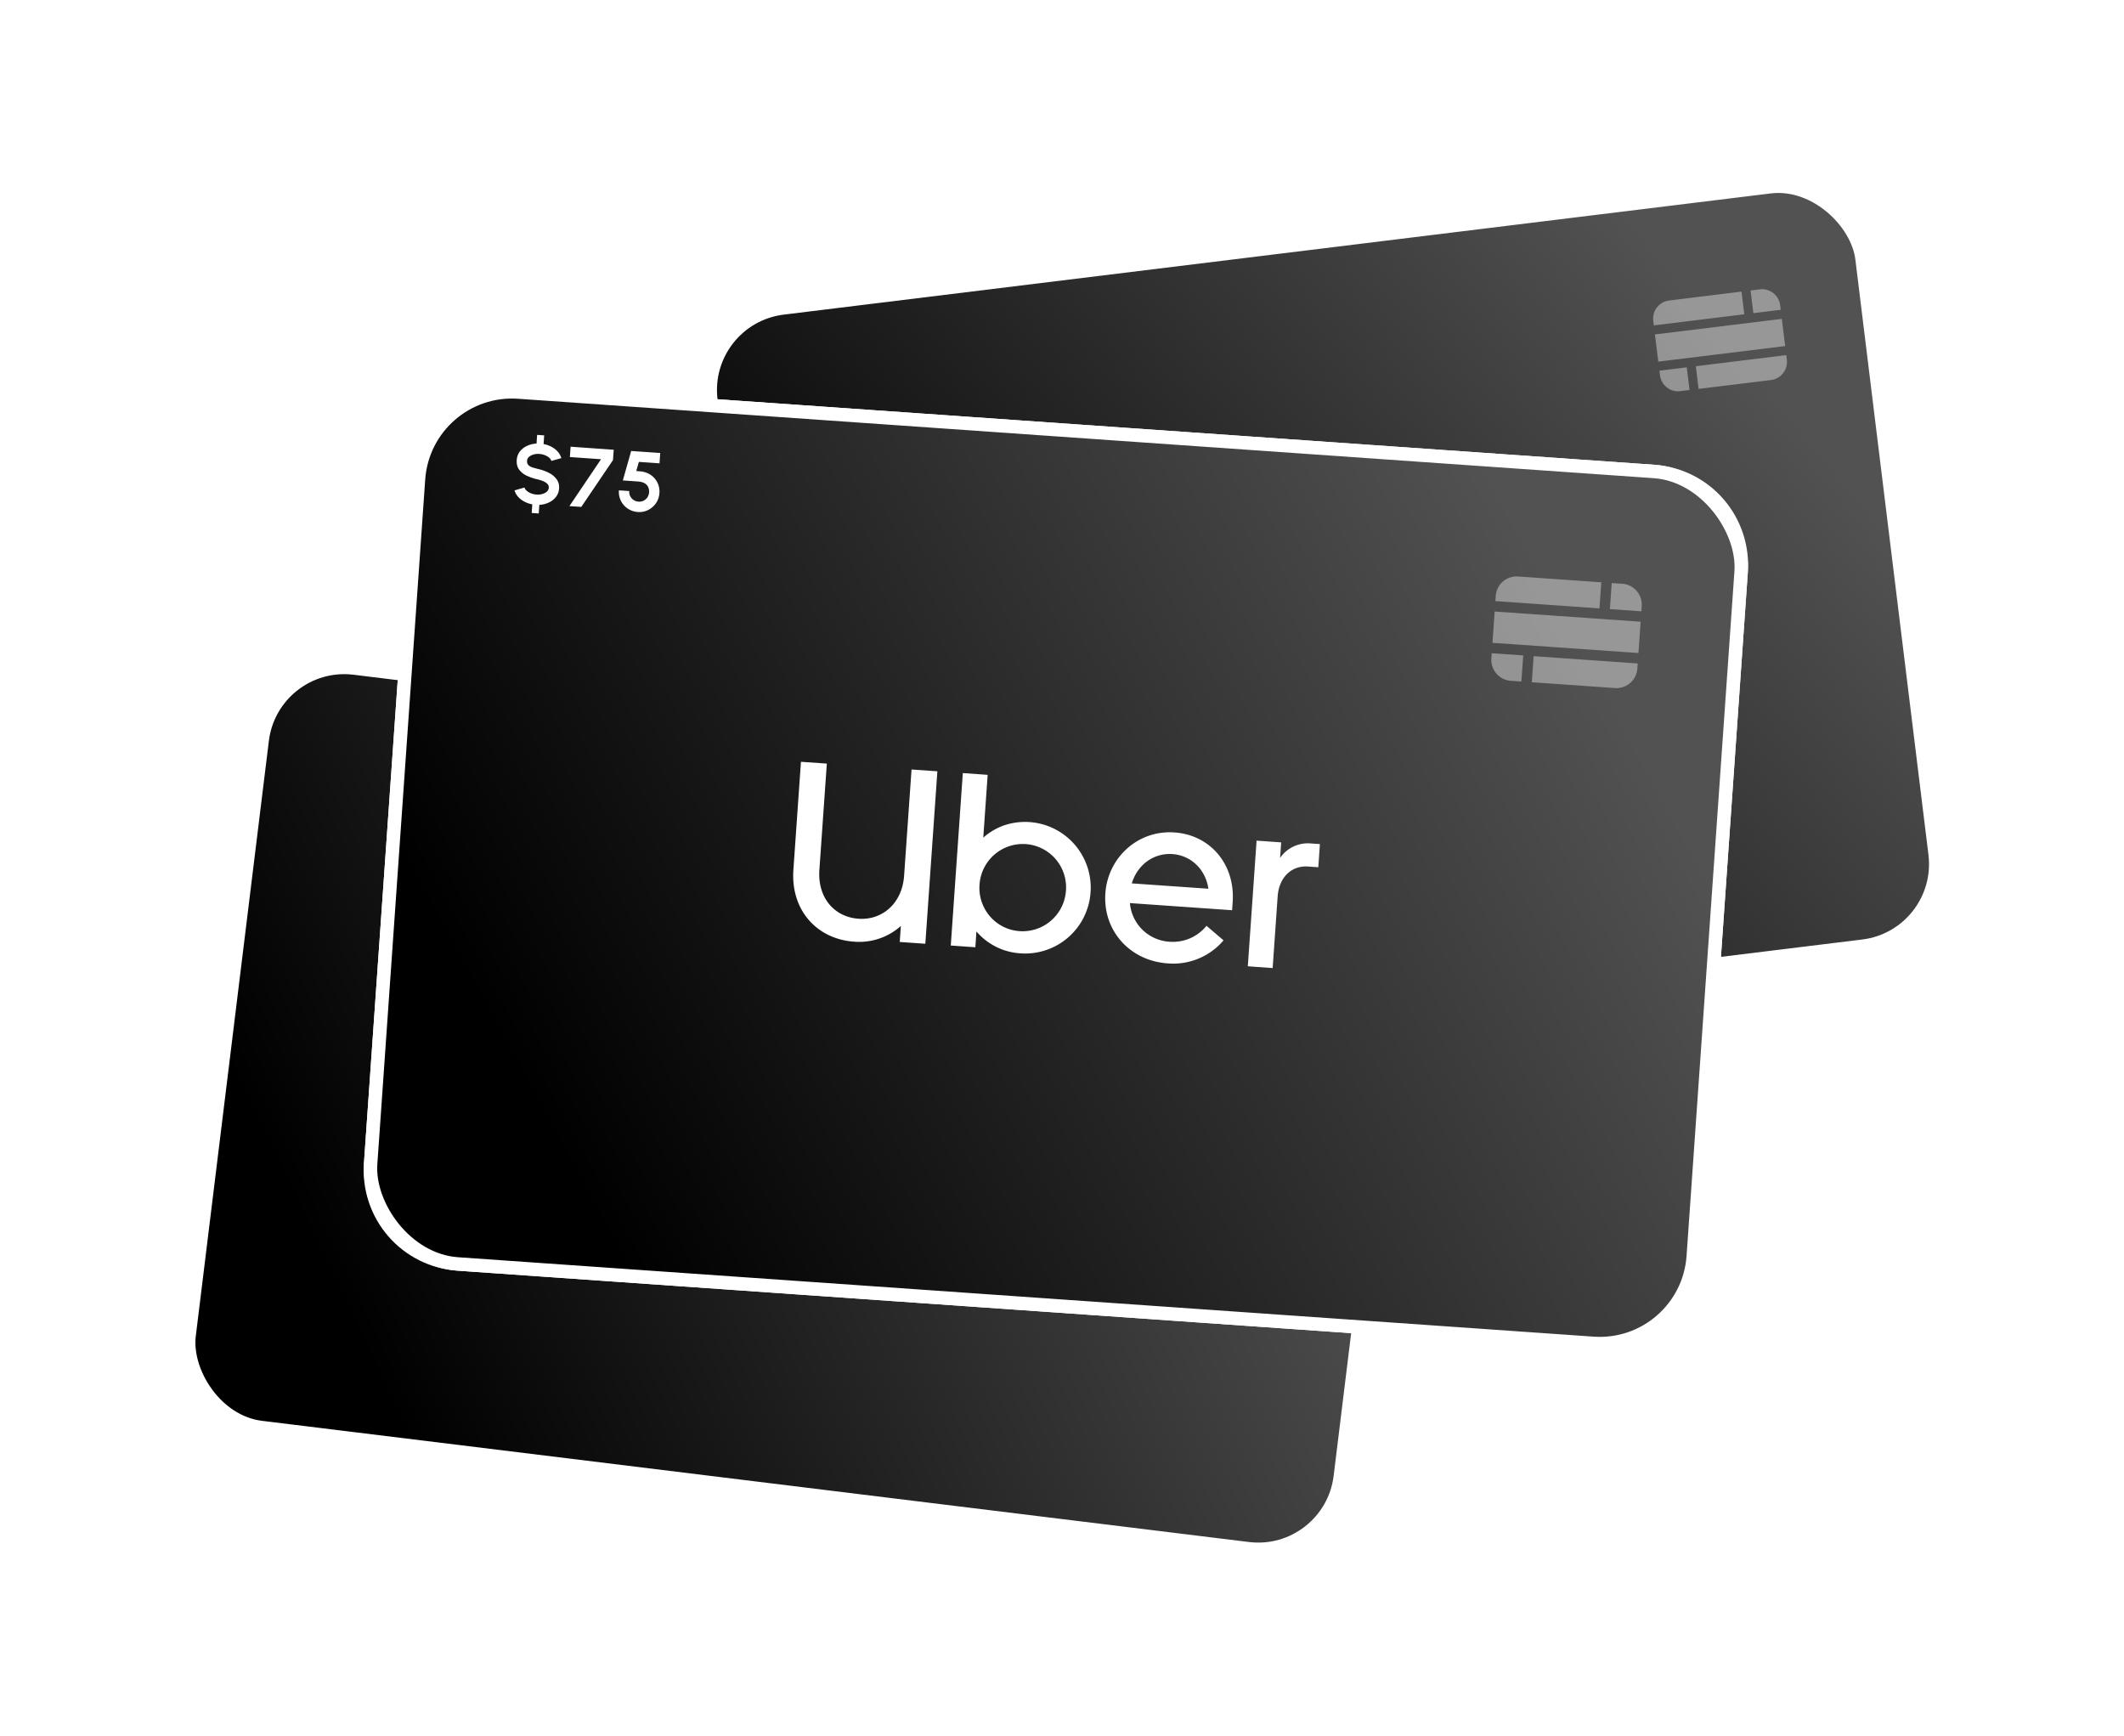 <?xml version="1.0" encoding="utf-8"?>
<svg xmlns="http://www.w3.org/2000/svg" width="596" height="487" fill="none">
  <g filter="url(#a)">
    <g clip-path="url(#b)">
      <path d="M72.17 183.47a24.62 24.62 0 0 1 27.44-21.44l276.94 34A24.62 24.62 0 0 1 398 223.48l-20.5 166.98a24.62 24.62 0 0 1-27.44 21.44l-276.95-34a24.62 24.62 0 0 1-21.43-27.44l20.5-166.98Z" fill="#fff"/>
      <rect x="76.61" y="160.87" width="324.97" height="214.18" rx="22.97" transform="rotate(7 76.6 160.87)" fill="#000"/>
      <rect x="76.61" y="160.87" width="324.97" height="214.18" rx="22.97" transform="rotate(7 76.6 160.87)" fill="url(#c)" fill-opacity=".4" style="mix-blend-mode:hard-light"/>
      <path d="m163.78 257.76-3.23 26.3c-1.22 9.91 4.89 17.3 13.9 18.41 4.38.54 8.5-.66 11.68-3.25l-.48 3.9 6.24.77 5.16-42.04-6.3-.78-3.19 25.94c-.82 6.67-5.88 10.62-11.7 9.9-5.9-.72-9.79-5.65-8.95-12.44l3.18-25.93-6.3-.78Zm39.48 4.85-5.17 42.05 6 .73.47-3.84a15.4 15.4 0 0 0 10.37 5.9 16.06 16.06 0 0 0 18.06-14 16.1 16.1 0 0 0-20.17-17.55c-1.96.55-3.8 1.5-5.38 2.77l1.88-15.31-6.07-.75Zm51.03 17.24a15.87 15.87 0 0 0-17.68 13.99c-1.12 9.12 5.11 16.84 14.3 17.96a16.16 16.16 0 0 0 14.02-4.92l-3.99-3.78a10.6 10.6 0 0 1-9.38 3.41 10.34 10.34 0 0 1-9.07-9.94l24.92 3.06.24-1.98c1.12-9.13-4.53-16.72-13.36-17.8Zm33.36 4.46a8.25 8.25 0 0 0-7.82 3.12l.46-3.78-6-.74-3.76 30.64 6.06.74 2.14-17.43c.58-4.74 3.84-7.44 7.8-6.96l2.53.31.7-5.65-2.11-.25Zm-34.13.8c4.5.56 7.91 4.15 8.36 8.95l-18.69-2.3c1.66-4.54 5.82-7.2 10.33-6.64Zm-35.73-4.31c5.76.7 9.93 5.97 9.2 11.92a10.65 10.65 0 0 1-15.77 8.02 10.64 10.64 0 0 1-5.31-10.6 10.64 10.64 0 0 1 11.87-9.34h.01Z" fill="#fff"/>
      <rect x="76.61" y="160.87" width="324.97" height="214.18" rx="22.97" transform="rotate(7 76.6 160.87)" stroke="#fff" stroke-width="3.29"/>
      <path fill-rule="evenodd" clip-rule="evenodd" d="m363.31 230.73 7.68.94.16-1.27a5.12 5.12 0 0 0-4.46-5.71l-2.6-.32-.78 6.36Zm-1.76-6.67-20.3-2.5a5.12 5.12 0 0 0-5.7 4.47l-.16 1.27 25.38 3.11.78-6.35Zm-26.48 5.78-.93 7.63 35.6 4.37.94-7.63-35.6-4.37Zm-1.24 10.17 7.67.94-.78 6.36-2.59-.31a5.12 5.12 0 0 1-4.46-5.72l.16-1.27Zm9.43 7.62.78-6.37 25.39 3.12-.16 1.28a5.12 5.12 0 0 1-5.7 4.46l-20.3-2.5Z" fill="#fff" fill-opacity=".4"/>
    </g>
  </g>
  <g filter="url(#d)">
    <g clip-path="url(#e)">
      <path d="M198.07 88.44a24.62 24.62 0 0 1 21.44-27.43l276.94-34a24.62 24.62 0 0 1 27.44 21.43l20.5 166.98a24.62 24.62 0 0 1-21.44 27.43l-276.94 34a24.62 24.62 0 0 1-27.44-21.43l-20.5-166.98Z" fill="#fff"/>
      <rect x="196.91" y="65.44" width="324.97" height="214.18" rx="22.97" transform="rotate(-7 196.9 65.44)" fill="#000"/>
      <rect x="196.91" y="65.44" width="324.97" height="214.18" rx="22.97" transform="rotate(-7 196.9 65.44)" fill="url(#f)" fill-opacity=".4" style="mix-blend-mode:hard-light"/>
      <path d="m304.94 138.37 3.23 26.3c1.21 9.9 8.93 15.6 17.94 14.5a15.3 15.3 0 0 0 10.54-5.98l.48 3.9 6.24-.76-5.17-42.05-6.3.77L335.1 161c.81 6.67-3.14 11.73-8.96 12.44-5.9.72-10.87-3.12-11.7-9.9l-3.18-25.93-6.31.77Zm39.47-4.85 5.17 42.05 6-.74-.48-3.85a15.4 15.4 0 0 0 11.49 3.23 16.08 16.08 0 0 0 12.17-23.97 16.09 16.09 0 0 0-21.85-6.14 15.3 15.3 0 0 0-4.56 4l-1.88-15.32-6.06.74Zm53.7 4.38a15.87 15.87 0 0 0-13.78 17.85c1.12 9.13 9.04 15.1 18.23 13.97 5.58-.68 9.84-3.7 12.4-8.16l-4.78-2.7a10.6 10.6 0 0 1-8.27 5.57 10.34 10.34 0 0 1-11.22-7.45l24.93-3.06-.25-1.98c-1.12-9.13-8.44-15.12-17.26-14.04Zm33.44-3.74a8.25 8.25 0 0 0-6.83 4.92l-.47-3.78-6 .74 3.76 30.63 6.06-.74-2.14-17.43c-.58-4.74 1.93-8.16 5.9-8.64l2.51-.31-.69-5.65-2.1.26Zm-32.92 9.04c4.5-.55 8.68 2.1 10.27 6.66l-18.68 2.3c.5-4.82 3.9-8.4 8.4-8.96Zm-35.71 4.45c5.76-.7 11.08 3.4 11.8 9.34a10.65 10.65 0 0 1-13.36 11.6 10.64 10.64 0 0 1-7.71-9 10.63 10.63 0 0 1 9.26-11.94Z" fill="#fff"/>
      <rect x="196.91" y="65.44" width="324.97" height="214.18" rx="22.97" transform="rotate(-7 196.9 65.44)" stroke="#fff" stroke-width="3.29"/>
      <path fill-rule="evenodd" clip-rule="evenodd" d="m492 63.86 7.67-.94-.15-1.27a5.12 5.12 0 0 0-5.71-4.47l-2.6.32.79 6.36Zm-3.33-6.05-20.3 2.5c-2.8.34-4.8 2.9-4.46 5.7l.16 1.28 25.38-3.12-.78-6.36Zm-24.29 12.02.94 7.63 35.6-4.37-.93-7.63-35.6 4.37ZM465.63 80l7.68-.94.78 6.36-2.6.32a5.12 5.12 0 0 1-5.7-4.46l-.16-1.28Zm11 5.1-.78-6.35 25.38-3.12.16 1.27a5.12 5.12 0 0 1-4.46 5.72l-20.3 2.49Z" fill="#fff" fill-opacity=".4"/>
    </g>
  </g>
  <g filter="url(#g)">
    <g clip-path="url(#h)">
      <path d="M115.56 110.27a28.19 28.19 0 0 1 30.08-26.15L464.3 106.4a28.19 28.19 0 0 1 26.15 30.09l-13.43 192.13a28.19 28.19 0 0 1-30.08 26.15l-318.67-22.28a28.19 28.19 0 0 1-26.15-30.09l13.44-192.13Z" fill="#fff"/>
      <rect x="119.27" y="84.16" width="372.04" height="245.21" rx="26.3" transform="rotate(4 119.27 84.16)" fill="#000"/>
      <rect x="119.27" y="84.16" width="372.04" height="245.21" rx="26.3" transform="rotate(4 119.27 84.16)" fill="url(#i)" fill-opacity=".4" style="mix-blend-mode:hard-light"/>
      <path d="m224.75 189.72-2.12 30.27c-.8 11.4 6.63 19.48 17 20.2a17.5 17.5 0 0 0 13.15-4.4l-.31 4.49 7.18.5 3.38-48.39-7.25-.5-2.09 29.84c-.54 7.67-6.09 12.5-12.79 12.03-6.77-.48-11.52-5.88-10.98-13.7l2.09-29.83-7.26-.5v-.01Zm45.42 3.17-3.38 48.39 6.9.48.3-4.43a17.64 17.64 0 0 0 12.22 6.13 18.39 18.39 0 0 0 19.8-17.08 18.43 18.43 0 0 0-24.1-18.87 17.5 17.5 0 0 0-6 3.5l1.23-17.62-6.97-.5Zm59.38 16.66c-10.3-.72-18.68 7.1-19.38 17.05-.73 10.5 6.86 18.94 17.44 19.68a18.5 18.5 0 0 0 15.72-6.46l-4.78-4.08a12.14 12.14 0 0 1-10.52 4.46 11.84 11.84 0 0 1-10.97-10.83l28.67 2 .16-2.27c.74-10.5-6.18-18.84-16.34-19.55Zm38.4 3.1a9.44 9.44 0 0 0-8.75 4.04l.3-4.35-6.9-.49-2.46 35.25 6.97.5 1.4-20.06c.38-5.46 3.95-8.75 8.51-8.43l2.9.2.45-6.5-2.41-.16Zm-38.97 2.97c5.2.36 9.3 4.26 10.1 9.72l-21.5-1.5c1.62-5.3 6.22-8.58 11.4-8.22Zm-41.1-2.8a12.17 12.17 0 0 1 11.23 13.08 12.2 12.2 0 0 1-17.55 10.12 12.18 12.18 0 0 1-6.7-11.82 12.18 12.18 0 0 1 13.01-11.38Z" fill="#fff"/>
      <rect x="119.27" y="84.16" width="372.04" height="245.21" rx="26.3" transform="rotate(4 119.27 84.16)" stroke="#fff" stroke-width="3.77"/>
      <path fill-rule="evenodd" clip-rule="evenodd" d="m451.74 146.89 8.83.62.1-1.47a5.87 5.87 0 0 0-5.44-6.26l-2.98-.2-.51 7.3Zm-2.41-7.52-23.36-1.63a5.87 5.87 0 0 0-6.26 5.44l-.1 1.46 29.2 2.05.52-7.32Zm-29.93 8.2-.61 8.78 40.96 2.86.62-8.78-40.97-2.86Zm-.82 11.7 8.84.62-.52 7.32-2.98-.21a5.87 5.87 0 0 1-5.44-6.26l.1-1.47Zm11.25 8.14.51-7.32 29.2 2.05-.1 1.46a5.87 5.87 0 0 1-6.25 5.44l-23.36-1.63Z" fill="#fff" fill-opacity=".4"/>
    </g>
  </g>
  <path d="M151.34 127.36c-.56-.05-1.1 0-1.62.16a3.3 3.3 0 0 0-1.28.66c-.33.3-.52.64-.54 1.06-.04.52.08.93.35 1.22.28.3.67.52 1.16.68.49.15 1.03.3 1.63.45 1.1.25 2.1.61 3.01 1.09a6.01 6.01 0 0 1 2.15 1.8c.52.72.75 1.58.68 2.57-.06.9-.35 1.68-.87 2.35a5.4 5.4 0 0 1-2 1.58 7 7 0 0 1-2.67.66l-.17 2.42-1.98-.14.17-2.42c-.8-.15-1.53-.4-2.21-.76a6.3 6.3 0 0 1-1.75-1.34 4.66 4.66 0 0 1-1.02-1.82l2.78-.8c.1.31.3.62.62.9.32.29.72.53 1.2.72a5.12 5.12 0 0 0 3.2.2c.51-.15.94-.37 1.26-.66.34-.3.52-.67.55-1.1.03-.43-.11-.8-.42-1.1-.3-.3-.7-.56-1.2-.76-.49-.2-1-.36-1.53-.49a14.1 14.1 0 0 1-3.1-1.06 5.42 5.42 0 0 1-2.11-1.73c-.5-.71-.7-1.6-.63-2.67.07-.9.35-1.68.87-2.36a5.4 5.4 0 0 1 2-1.57c.83-.39 1.72-.6 2.68-.66l.17-2.43 1.98.14-.17 2.43c.78.15 1.5.4 2.19.76.68.36 1.27.8 1.75 1.35.5.53.84 1.15 1.04 1.84l-2.8.79c-.08-.32-.29-.63-.61-.91a3.91 3.91 0 0 0-1.2-.7c-.48-.2-1-.32-1.56-.35Zm8.44 14.63 8.87-13.15-8.74-.61.2-2.9 12.1.85-.2 2.9-8.9 13.14-3.33-.23Zm19.18 1.65a5.55 5.55 0 0 1-2.84-.97 5.59 5.59 0 0 1-2.45-5.1l2.9.2c-.04.51.05.99.27 1.43a2.79 2.79 0 0 0 2.32 1.54 2.73 2.73 0 0 0 2.5-1.2 3.03 3.03 0 0 0 .25-2.82 2.31 2.31 0 0 0-.98-1.1c-.47-.3-1.1-.47-1.9-.53l-4.26-.3 2.34-8.26 8.15.56-.2 2.9-5.8-.4-.72 2.56 1.17.1c1.12.11 2.1.46 2.92 1.02a5.6 5.6 0 0 1 2.4 5.09 5.55 5.55 0 0 1-1.93 3.89 5.54 5.54 0 0 1-4.14 1.4Z" fill="#fff"/>
  <defs>
    <linearGradient id="c" x1="-102.97" y1="489.89" x2="357.82" y2="196.18" gradientUnits="userSpaceOnUse">
      <stop offset=".49" stop-color="#fff" stop-opacity="0"/>
      <stop offset="1" stop-color="#fff" stop-opacity=".8"/>
    </linearGradient>
    <linearGradient id="f" x1="16.93" y1="394.86" x2="477.72" y2="101.16" gradientUnits="userSpaceOnUse">
      <stop offset=".49" stop-color="#fff" stop-opacity="0"/>
      <stop offset="1" stop-color="#fff" stop-opacity=".8"/>
    </linearGradient>
    <linearGradient id="i" x1="-86.42" y1="460.93" x2="441.12" y2="124.69" gradientUnits="userSpaceOnUse">
      <stop offset=".49" stop-color="#fff" stop-opacity="0"/>
      <stop offset="1" stop-color="#fff" stop-opacity=".8"/>
    </linearGradient>
    <clipPath id="b">
      <path d="M72.17 183.47a24.62 24.62 0 0 1 27.44-21.44l276.94 34A24.62 24.62 0 0 1 398 223.48l-20.5 166.98a24.62 24.62 0 0 1-27.44 21.44l-276.95-34a24.62 24.62 0 0 1-21.43-27.44l20.5-166.98Z" fill="#fff"/>
    </clipPath>
    <clipPath id="e">
      <path d="M198.07 88.44a24.62 24.62 0 0 1 21.44-27.43l276.94-34a24.62 24.62 0 0 1 27.44 21.43l20.5 166.98a24.62 24.62 0 0 1-21.44 27.43l-276.94 34a24.62 24.62 0 0 1-27.44-21.43l-20.5-166.98Z" fill="#fff"/>
    </clipPath>
    <clipPath id="h">
      <path d="M115.56 110.27a28.19 28.19 0 0 1 30.08-26.15L464.3 106.4a28.19 28.19 0 0 1 26.15 30.09l-13.43 192.13a28.19 28.19 0 0 1-30.08 26.15l-318.67-22.28a28.19 28.19 0 0 1-26.15-30.09l13.44-192.13Z" fill="#fff"/>
    </clipPath>
    <filter id="a" x=".67" y="135.03" width="448.32" height="351.86" filterUnits="userSpaceOnUse" color-interpolation-filters="sRGB">
      <feFlood flood-opacity="0" result="BackgroundImageFix"/>
      <feColorMatrix in="SourceAlpha" values="0 0 0 0 0 0 0 0 0 0 0 0 0 0 0 0 0 0 127 0" result="hardAlpha"/>
      <feMorphology radius="32" in="SourceAlpha" result="effect1_dropShadow_1939:64988"/>
      <feOffset dy="24"/>
      <feGaussianBlur stdDeviation="40"/>
      <feColorMatrix values="0 0 0 0 0.008 0 0 0 0 0.337 0 0 0 0 0.741 0 0 0 0.32 0"/>
      <feBlend in2="BackgroundImageFix" result="effect1_dropShadow_1939:64988"/>
      <feBlend in="SourceGraphic" in2="effect1_dropShadow_1939:64988" result="shape"/>
    </filter>
    <filter id="d" x="147.07" y="0" width="448.32" height="351.86" filterUnits="userSpaceOnUse" color-interpolation-filters="sRGB">
      <feFlood flood-opacity="0" result="BackgroundImageFix"/>
      <feColorMatrix in="SourceAlpha" values="0 0 0 0 0 0 0 0 0 0 0 0 0 0 0 0 0 0 127 0" result="hardAlpha"/>
      <feMorphology radius="32" in="SourceAlpha" result="effect1_dropShadow_1939:64988"/>
      <feOffset dy="24"/>
      <feGaussianBlur stdDeviation="40"/>
      <feColorMatrix values="0 0 0 0 0.008 0 0 0 0 0.337 0 0 0 0 0.741 0 0 0 0.32 0"/>
      <feBlend in2="BackgroundImageFix" result="effect1_dropShadow_1939:64988"/>
      <feBlend in="SourceGraphic" in2="effect1_dropShadow_1939:64988" result="shape"/>
    </filter>
    <filter id="g" x="52.16" y="58.15" width="488.26" height="370.58" filterUnits="userSpaceOnUse" color-interpolation-filters="sRGB">
      <feFlood flood-opacity="0" result="BackgroundImageFix"/>
      <feColorMatrix in="SourceAlpha" values="0 0 0 0 0 0 0 0 0 0 0 0 0 0 0 0 0 0 127 0" result="hardAlpha"/>
      <feMorphology radius="32" in="SourceAlpha" result="effect1_dropShadow_1939:64988"/>
      <feOffset dy="24"/>
      <feGaussianBlur stdDeviation="40"/>
      <feColorMatrix values="0 0 0 0 0.008 0 0 0 0 0.337 0 0 0 0 0.741 0 0 0 0.32 0"/>
      <feBlend in2="BackgroundImageFix" result="effect1_dropShadow_1939:64988"/>
      <feBlend in="SourceGraphic" in2="effect1_dropShadow_1939:64988" result="shape"/>
    </filter>
  </defs>
</svg>